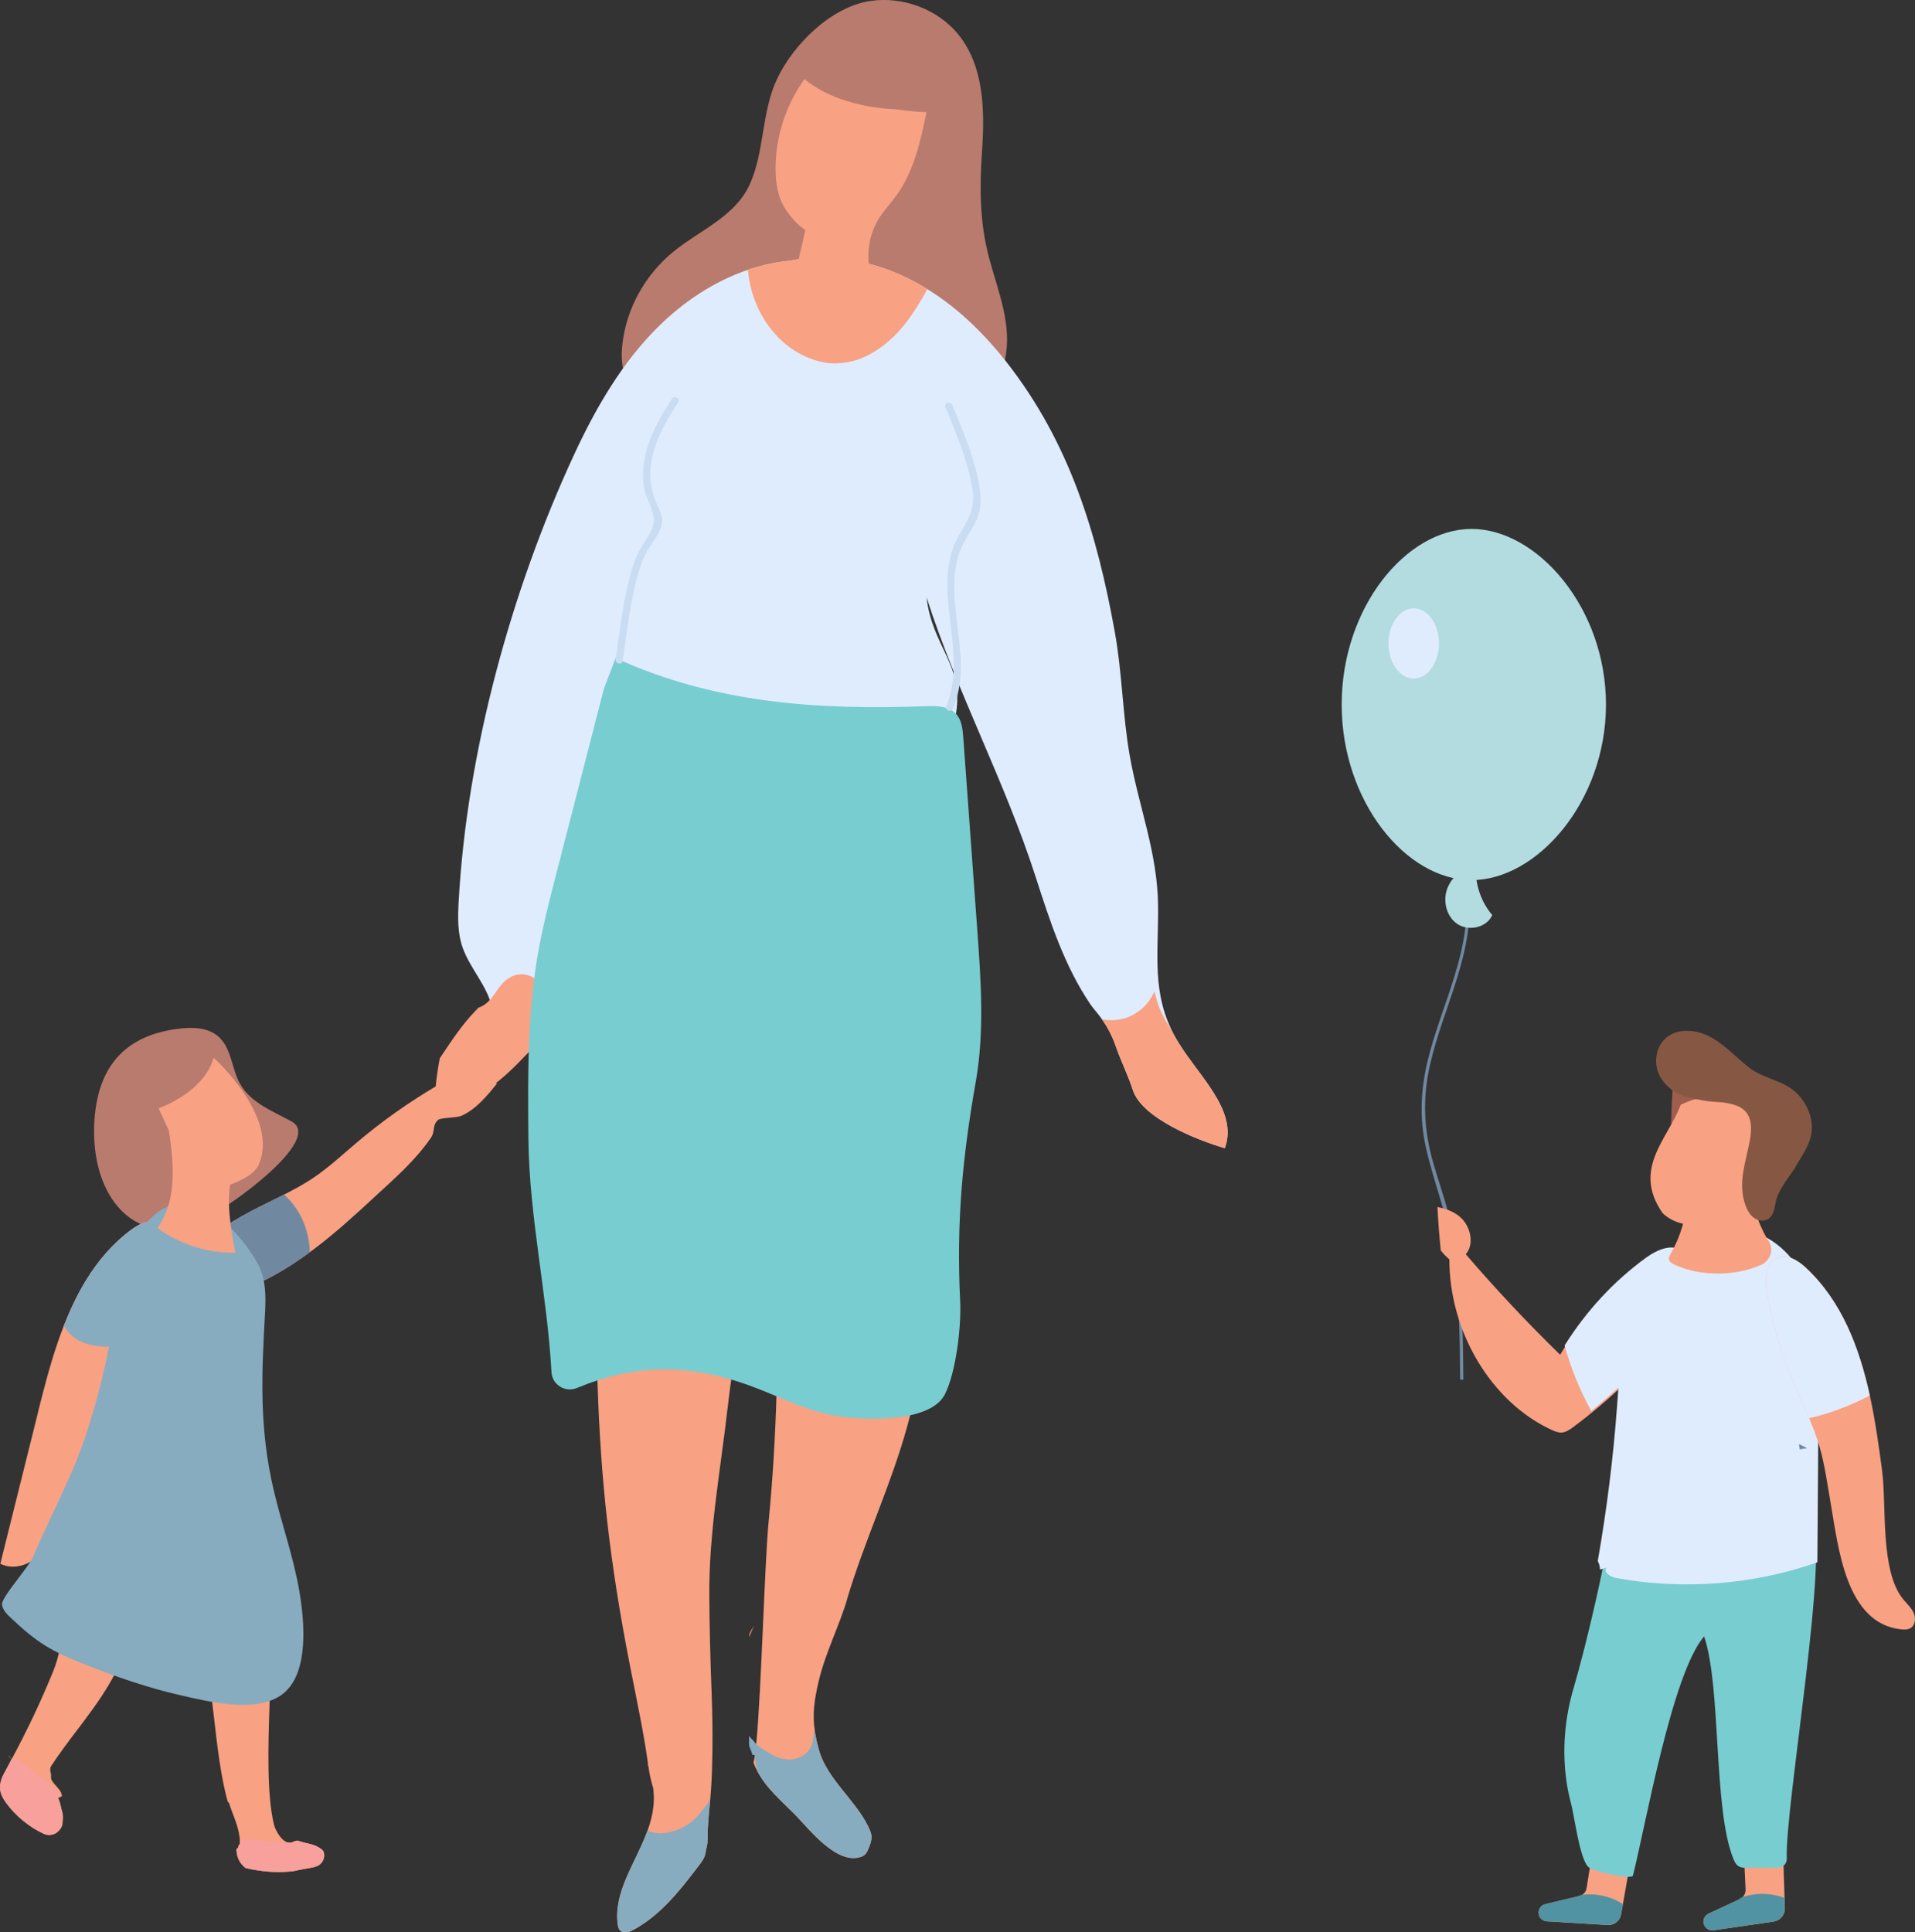 <svg width="223" height="225" viewBox="0 0 223 225" fill="none" xmlns="http://www.w3.org/2000/svg">
<rect x="0" y="0" width="223" height="225" fill="#333333" stroke="none"/>
<g clip-path="url(#clip0_34_48)">
<path d="M15.118 190.207C14.11 194.689 11.516 198.093 9.019 201.401C7.989 202.752 6.922 204.163 5.966 205.625C5.677 206.082 6.01 206.489 5.943 206.895C5.84 207.567 7.196 208.305 7.196 209.088V209.102C7.196 209.206 6.714 209.294 6.773 209.39C7.062 209.937 7.077 210.498 7.27 211.074C7.396 211.487 7.322 211.908 7.285 212.344C7.262 212.698 7.033 213.016 6.781 213.26C6.699 213.348 6.573 213.415 6.477 213.474C6.255 213.599 5.988 213.666 5.728 213.666C5.528 213.666 5.306 213.621 5.113 213.533C3.372 212.72 1.845 211.465 0.711 209.922C0.422 209.523 0.104 209.029 0.022 208.438C-0.111 207.522 0.333 206.725 0.66 206.134C0.786 205.913 0.904 205.676 1.03 205.44C1.163 205.219 1.289 204.99 1.401 204.761C1.415 204.761 1.408 204.746 1.408 204.746C3.172 201.475 4.772 198.086 6.173 194.66C6.899 192.873 7.225 191.064 7.159 189.122C7.151 188.908 7.136 188.686 7.114 188.428C6.833 187.667 6.551 186.944 6.284 186.235C6.744 185.799 6.988 185.607 7.507 185.238C8.782 184.344 10.167 183.584 11.575 182.912C12.554 182.432 13.561 182.004 14.584 181.627C15.147 184.389 15.696 187.601 15.11 190.192L15.118 190.207Z" fill="#F9A183"/>
<path d="M37.757 215.969C37.772 216.464 37.535 216.922 37.12 217.188L37.053 217.232L36.971 217.269C36.846 217.313 36.734 217.358 36.623 217.394L36.534 217.417C36.275 217.476 35.941 217.542 35.6 217.594C35.245 217.66 34.882 217.719 34.704 217.764C34.548 217.801 34.4 217.83 34.244 217.867L34.163 217.882C34.096 217.897 34.037 217.904 33.97 217.904C33.096 217.985 32.177 218.007 31.451 217.948C30.517 217.882 29.62 217.749 28.79 217.557L28.598 217.513L28.442 217.38C27.871 216.885 27.553 216.184 27.53 215.334L27.738 215.113C27.738 214.921 27.938 214.744 27.938 214.618V214.603C27.938 212.868 27.13 211.45 26.671 209.937C26.656 209.9 26.537 209.856 26.53 209.811C25.759 207.183 25.278 203.232 24.892 199.747C24.744 198.44 24.581 197.2 24.448 196.173C24.077 193.493 23.618 192.12 22.988 190.207C22.743 189.447 22.454 188.598 22.15 187.549C21.602 185.718 21.224 183.842 20.868 182.019C20.631 180.844 20.394 179.619 20.112 178.445L19.957 177.795L20.564 177.529C22.877 176.51 25.567 176.392 28.168 176.267C28.449 176.244 28.731 176.23 29.005 176.222L29.68 176.185L29.828 176.842C30.413 179.493 30.858 182.439 31.206 185.821C31.384 187.579 31.384 188.413 31.384 189.388C31.384 190.037 31.399 190.761 31.443 191.891C31.532 193.877 31.458 196.284 31.377 198.817C31.228 203.328 31.065 209.043 31.903 212.455C32.073 213.127 32.822 214.566 33.763 214.566H33.778C34.104 214.566 34.437 214.234 34.778 214.36C35.571 214.662 36.394 214.677 37.09 215.098C37.49 215.357 37.75 215.489 37.75 215.984L37.757 215.969Z" fill="#F9A183"/>
<path d="M98.657 186.154C100.651 179.449 103.837 172.722 105.668 165.996C111.204 145.638 113.323 122.099 111.767 101.21C111.619 99.246 111.441 97.186 110.351 95.547C108.951 93.413 106.357 92.438 103.919 91.707C96.531 89.47 88.875 88.177 81.161 87.853C78.249 87.72 75.092 87.816 72.772 89.588C71.564 90.518 71.29 92.069 71.216 93.568C71.216 93.568 71.675 93.568 71.675 93.582V93.597C71.675 93.664 71.194 93.73 71.194 93.797C71.194 93.907 70.964 94.011 70.986 94.107C71.001 94.218 70.882 94.35 70.882 94.483C70.882 94.52 70.831 94.542 70.845 94.564C70.89 94.978 70.905 95.399 70.868 95.524C70.149 100.125 69.119 114.641 68.83 119.286C67.955 132.746 69.163 145.454 69.519 158.981C69.83 170.647 70.705 179.752 72.913 191.625C73.61 195.376 74.425 199.068 75.062 202.797C75.21 203.668 75.344 204.532 75.462 205.403C75.447 205.418 75.44 205.425 75.418 205.44C75.455 205.521 75.477 205.61 75.507 205.684C75.633 206.577 75.811 207.404 76.055 208.187C76.055 208.224 76.07 208.246 76.077 208.275C76.092 208.423 76.1 208.556 76.114 208.704C76.159 209.287 76.151 209.863 76.077 210.439C75.974 211.369 75.729 212.27 75.403 213.164C74.076 216.848 71.409 220.259 71.935 224.099C71.994 224.498 72.105 224.956 72.743 225.015C72.987 225.037 73.239 224.978 73.461 224.867C76.766 223.213 79.116 220.208 81.346 217.284C81.635 216.907 81.932 216.516 82.087 216.065C82.154 215.829 82.198 215.593 82.213 215.364C82.384 214.891 82.406 214.345 82.406 213.843C82.391 212.979 82.517 211.451 82.695 209.641C83.154 204.835 82.91 198.093 82.865 197.037C82.717 193.294 82.621 189.543 82.599 185.799C82.539 178.467 83.91 171.142 84.74 163.854C85.807 154.551 87.979 145.41 89.328 136.15C89.387 135.781 89.92 135.803 89.942 136.172C90.469 144.885 90.684 153.62 90.424 162.363C90.276 167.31 89.987 172.265 89.505 177.197C89.031 182.159 88.668 196.594 88.09 202.767C88.023 203.38 87.964 203.919 87.912 204.355C87.897 204.369 87.912 204.369 87.912 204.369C87.853 204.739 87.801 205.027 87.742 205.241C87.868 205.588 88.023 205.92 88.194 206.238C89.246 208.246 91.017 209.723 92.61 211.332C94.233 212.994 97.501 217.276 100.347 216.191C100.629 216.088 100.851 215.866 100.984 215.6C101.207 215.083 101.555 214.397 101.481 213.71C101.422 213.333 101.244 212.972 101.081 212.625C99.547 209.531 96.323 207.131 95.382 203.808C95.16 202.996 94.989 202.258 94.885 201.564C94.604 199.644 94.796 198.034 95.337 195.752C96.123 192.422 97.701 189.417 98.665 186.168L98.657 186.154ZM71.438 98.249C71.379 98.559 71.223 97.201 71.068 95.871C71.46 96.566 71.594 97.415 71.438 98.249Z" fill="#F9A183"/>
<path d="M87.245 190.599C87.171 190.082 87.756 189.55 87.919 189.033L87.245 190.599Z" fill="#F9A183"/>
<path d="M114.361 17.463C114.079 21.886 114.049 25.806 115.198 30.104C116.235 33.988 117.903 37.813 117.021 41.918C116.31 45.255 113.516 48.408 109.973 48.578C106.164 48.763 103.037 45.669 99.302 44.945C96.264 44.355 93.174 45.381 90.165 46.105C86.734 46.932 83.199 47.382 79.664 47.441C77.841 47.471 75.877 47.352 74.447 46.274C72.594 44.879 72.216 42.317 72.476 40.072C72.95 35.878 75.181 31.883 78.56 29.188C81.583 26.774 85.578 25.186 87.267 21.553C89.046 17.736 88.638 13.106 90.491 9.185C92.351 5.235 96.723 0.82 101.31 0.118C105.119 -0.465 109.203 1.078 111.582 3.995C114.583 7.687 114.672 12.789 114.368 17.463H114.361Z" fill="#B97B6E"/>
<path d="M136.815 120.696C134.088 115.69 134.903 111.193 134.858 105.544C134.806 99.275 132.613 93.989 131.553 87.971C130.723 83.245 130.686 78.387 129.819 73.602C127.744 62.091 124.565 51.576 117.243 42.206C115.62 40.131 113.805 38.174 111.804 36.461C109.64 34.608 107.246 33.043 104.638 31.905C100.681 30.185 96.175 29.528 91.966 30.362C89.468 30.599 87.045 31.293 84.763 32.349C81.813 33.707 79.093 35.649 76.774 37.923C72.446 42.169 69.363 47.508 66.822 53.001C59.515 68.788 54.386 87.528 53.416 104.88C53.312 106.733 53.26 108.638 53.89 110.388C54.809 112.913 56.81 114.833 57.343 117.506C57.869 117.912 58.425 118.281 59.018 118.584C59.174 118.665 59.255 118.71 59.3 118.739C59.344 118.754 59.418 118.769 59.544 118.813C59.589 118.828 60.122 118.939 60.115 118.961C60.307 118.961 60.508 118.961 60.7 118.961C60.715 118.961 60.73 118.961 60.745 118.961C60.76 118.961 60.774 118.946 60.804 118.939C61.004 118.88 62.264 118.466 61.767 118.673C63.413 117.994 64.969 117.181 66.584 116.487C67.874 107.988 69.171 100.9 70.468 90.356C70.482 93.671 68.704 96.233 71.431 98.249C74.729 100.686 82.665 101.195 86.741 101.624C94.226 102.421 101.859 102.923 109.114 100.937C110.151 100.649 111.233 100.309 111.974 99.527C112.804 98.641 111.122 84.279 111.322 83.083C112.271 77.39 108.543 75.3 107.898 69.563C111.53 80.838 116.999 90.917 120.63 102.192C122.275 107.316 123.972 112.522 127.003 116.982C127.292 117.403 127.781 117.92 128.315 118.673C128.863 119.441 129.463 120.46 129.952 121.877C130.545 123.59 131.368 125.185 131.916 126.913C132.976 130.206 139.394 132.746 142.625 133.692C144.299 129.121 139.149 124.964 136.815 120.689V120.696Z" fill="#DFECFE"/>
<path d="M10.953 131.476C11.079 125.008 13.843 120.696 20.653 119.803C22.358 119.581 24.299 119.581 25.574 120.829C26.989 122.217 26.989 124.536 27.99 126.263C29.242 128.442 31.791 129.394 33.963 130.59C38.209 132.931 23.662 142.84 21.276 143.158C14.058 144.125 10.834 137.826 10.96 131.469L10.953 131.476Z" fill="#B97B6E"/>
<path d="M95.827 27.35C96.13 28.915 96.175 29.757 95.619 31.256C95.1 32.659 93.981 33.906 92.529 34.386C92.581 34.416 92.714 34.475 92.803 34.512C92.959 34.571 93.122 34.63 93.285 34.682C93.774 34.837 94.27 34.962 94.774 35.066C94.811 35.073 95.063 35.117 95.212 35.139C95.374 35.154 95.686 35.191 95.671 35.191C96.16 35.236 96.657 35.258 97.153 35.258C99.391 35.28 100.458 35.132 102.496 34.586C100.747 31.839 100.621 28.132 102.385 25.378C102.97 24.462 103.726 23.665 104.371 22.786C106.431 19.951 107.187 16.451 107.891 13.062C106.72 13.025 105.557 12.914 104.401 12.73C100.532 12.575 96.419 11.489 93.685 9.208C93.648 9.252 93.611 9.304 93.574 9.348C91.462 12.368 90.313 15.993 90.313 19.634C90.313 21.288 90.572 22.993 91.491 24.389C92.41 25.784 94.122 27.593 95.819 27.35H95.827Z" fill="#F9A183"/>
<path d="M96.093 42.228C97.109 42.413 98.583 42.294 99.836 41.888C101.355 41.401 102.881 40.345 104.089 39.171C105.712 37.591 106.891 35.642 107.995 33.663C106.92 32.998 105.801 32.4 104.638 31.898C100.681 30.177 96.175 29.52 91.966 30.355C90.298 30.51 88.668 30.879 87.089 31.411C87.534 36.542 90.958 41.29 96.093 42.228Z" fill="#F9A183"/>
<path d="M61.767 122.313C61.604 122.475 61.449 122.638 61.286 122.808C59.329 124.838 57.314 126.898 54.468 127.954C53.66 128.257 52.867 128.648 52.082 129.003C51.489 129.276 50.607 128.67 50.629 128.021C50.696 126.396 50.911 124.801 51.207 123.236C52.482 121.316 53.816 119.3 55.305 117.765C55.446 117.617 55.587 117.477 55.713 117.329C56.839 116.982 57.447 115.926 58.084 115.033C58.811 114.021 60.026 113.076 61.567 113.585C62.916 114.028 63.857 115.461 63.968 116.65C64.079 117.846 63.561 118.857 63.057 119.825C62.627 120.652 62.197 121.479 61.76 122.306L61.767 122.313Z" fill="#F9A183"/>
<path d="M142.625 133.699C139.394 132.754 132.976 130.214 131.916 126.921C131.36 125.193 130.545 123.605 129.952 121.885C129.463 120.467 128.863 119.448 128.315 118.68C129.256 118.872 130.249 118.82 131.16 118.51C132.62 118.016 133.828 116.856 134.428 115.446C134.532 115.882 134.666 116.339 134.829 116.856C135.273 118.23 136.133 119.426 136.822 120.696C139.156 124.971 144.307 129.128 142.632 133.699H142.625Z" fill="#F9A183"/>
<path d="M95.256 20.032C95.167 20.704 92.166 33.914 92.166 33.914L98.354 40.995V23.266L95.256 20.032Z" fill="#F9A183"/>
<path d="M70.327 80.188C68.474 87.387 66.621 94.579 64.769 101.778C63.961 104.902 63.161 108.033 62.612 111.215C61.404 118.244 61.464 125.421 61.53 132.554C61.612 141.629 63.716 150.696 64.22 159.771C64.302 161.248 65.814 162.178 67.185 161.617C73.773 158.885 79.916 158.723 87.067 161.255C90.528 162.481 93.818 164.312 97.45 164.873C101.081 165.427 108.388 165.612 110.04 162.341C111.33 159.778 111.952 154.433 111.811 151.568C111.367 142.449 112.041 134.961 113.627 125.968C114.657 120.113 114.227 114.117 113.797 108.188L112.174 85.881C112.1 84.892 111.997 83.828 111.315 83.105C110.485 82.226 109.114 82.182 107.898 82.226C95.212 82.699 83.221 81.894 71.683 76.629L70.327 80.195V80.188Z" fill="#78CDD0"/>
<path d="M4.439 164.408C2.972 170.3 1.504 176.193 0.037 182.085C1.564 182.86 3.498 182.24 4.609 180.977L4.528 181.177C4.572 181.088 4.624 181 4.669 180.911C5.024 180.483 5.291 179.988 5.417 179.449C7.129 175.993 8.544 172.397 9.634 168.698C10.242 166.638 10.753 164.548 11.583 162.569C11.583 162.569 11.583 162.562 11.583 162.555C11.657 162.378 11.731 162.2 11.812 162.023C12.19 161.189 12.62 160.376 13.072 159.572C13.865 158.154 14.732 156.766 15.518 155.348C17.067 152.557 18.304 149.589 19.216 146.532C19.653 145.062 19.808 143.076 18.438 142.397C17.422 141.895 16.214 142.493 15.296 143.172C10.982 146.362 8.478 151.169 6.714 156.338C5.81 158.988 5.098 161.735 4.432 164.408H4.439Z" fill="#F9A183"/>
<path d="M18.445 142.404C17.43 141.902 16.222 142.5 15.303 143.18C11.546 145.963 9.16 149.973 7.44 154.374C8.567 156.353 10.493 156.803 12.931 156.832C13.524 156.832 14.028 156.988 14.443 157.224C14.806 156.604 15.169 155.983 15.518 155.356C17.067 152.565 18.304 149.596 19.216 146.539C19.653 145.07 19.808 143.084 18.438 142.404H18.445Z" fill="#87ACBF"/>
<path d="M43.485 139.495C46.05 137.125 48.317 135.183 50.192 132.466C50.703 131.727 50.288 131.055 51.022 130.398C51.319 130.132 53.178 130.169 53.734 129.926C55.439 129.165 56.75 127.57 57.884 126.152C54.905 125.385 53.586 124.831 50.941 126.381C47.613 128.338 44.449 130.575 41.507 133.071C39.869 134.459 38.291 135.929 36.512 137.132C36.512 137.132 36.505 137.132 36.497 137.14C36.334 137.25 36.179 137.354 36.016 137.457C35.237 137.952 34.437 138.395 33.614 138.823C32.169 139.576 30.68 140.263 29.242 141.024C26.411 142.515 23.744 144.317 21.298 146.384C20.127 147.374 18.904 148.954 19.675 150.268C20.253 151.243 21.595 151.398 22.728 151.331C28.094 151.014 32.822 148.356 37.142 145.003C39.358 143.283 41.462 141.371 43.485 139.495Z" fill="#F9A183"/>
<path d="M33.088 139.089C31.806 139.739 30.502 140.352 29.235 141.024C26.404 142.515 23.736 144.317 21.291 146.384C20.12 147.374 18.897 148.954 19.668 150.268C20.238 151.243 21.587 151.398 22.721 151.331C27.649 151.036 32.044 148.769 36.075 145.801C36.023 143.246 34.993 140.854 33.088 139.089Z" fill="#7089A1"/>
<path d="M35.104 193.05C35.563 190.473 35.23 187.475 34.874 185.371C34.207 181.384 32.822 177.551 31.895 173.616C30.169 166.321 30.458 160.133 30.865 152.83C30.969 150.947 30.962 148.976 30.095 147.3C28.583 144.383 24.292 139.274 20.446 140.197C14.873 141.54 14.013 150.084 13.146 154.58C11.961 160.709 10.553 166.572 7.966 172.279C6.595 175.307 5.136 178.29 3.816 181.339C3.283 182.58 0.133 185.984 0.237 186.84C0.311 187.46 0.793 187.94 1.245 188.369C4.32 191.293 6.032 192.304 10.012 193.855C13.613 195.287 17.311 196.55 21.098 197.414C24.336 198.152 29.576 199.444 32.614 197.466C34.044 196.535 34.785 194.896 35.111 193.05H35.104Z" fill="#87ACBF"/>
<path d="M21.38 137.391C22.951 138.041 24.648 138.24 26.36 138.24L26.271 138.107C26.271 138.107 29.405 137.25 30.124 135.626C32.577 130.059 24.877 123.162 24.877 123.162C23.736 127.26 18.467 129.047 18.467 129.047L20.268 132.946C20.92 134.356 21.291 135.862 21.38 137.391Z" fill="#F9A183"/>
<path d="M78.975 46.85C79.271 46.4 78.545 45.979 78.249 46.429C76.878 48.549 75.566 50.801 75.084 53.304C74.869 54.434 74.817 55.6 74.988 56.745C75.188 58.044 76.307 59.595 76.129 60.813C75.936 62.172 74.758 63.353 74.202 64.616C73.721 65.716 73.38 66.861 73.113 68.027C72.454 70.892 72.127 73.846 71.69 76.755C71.609 77.279 72.416 77.508 72.498 76.976C72.913 74.222 73.239 71.431 73.825 68.706C74.121 67.311 74.506 65.908 75.121 64.616C75.64 63.523 76.559 62.578 76.959 61.448C77.241 60.666 77.085 59.986 76.744 59.255C76.062 57.808 75.64 56.442 75.729 54.818C75.892 51.879 77.404 49.265 78.967 46.85H78.975Z" fill="#C9DCF2"/>
<path d="M113.434 61.123C114.116 59.927 114.286 58.687 114.131 57.328C113.723 53.821 112.211 50.417 110.907 47.175C110.707 46.68 109.899 46.895 110.099 47.397C111.352 50.505 112.738 53.71 113.249 57.04C113.59 59.226 112.723 60.51 111.685 62.305C111.041 63.42 110.648 64.645 110.47 65.923C109.692 71.357 112.382 76.991 110.181 82.256C109.973 82.75 110.789 82.972 110.989 82.477C113.316 76.917 110.218 71.055 111.411 65.376C111.759 63.737 112.626 62.548 113.434 61.123Z" fill="#C9DCF2"/>
<path d="M19.497 130.657C20.201 134.843 20.802 139.525 18.341 142.988C20.935 144.9 24.173 145.934 27.404 145.86C26.849 142.892 26.293 139.827 26.989 136.889C27.323 135.493 27.893 133.891 27.026 132.754C26.7 132.318 26.211 132.037 25.722 131.794C24.744 131.299 23.721 130.9 22.669 130.598C22.121 130.443 21.535 130.31 20.979 130.45C20.424 130.583 19.912 131.063 19.92 131.631C19.92 131.749 19.964 131.89 20.075 131.919C20.186 131.949 20.29 131.749 20.179 131.72L19.497 130.664V130.657Z" fill="#F9A183"/>
<path d="M82.695 209.627C82.517 211.436 82.391 212.964 82.406 213.828C82.406 214.33 82.384 214.877 82.213 215.349C82.198 215.585 82.154 215.822 82.087 216.051C81.932 216.501 81.635 216.885 81.346 217.269C79.116 220.193 76.774 223.198 73.461 224.852C73.239 224.963 72.987 225.022 72.743 225C72.105 224.941 71.994 224.483 71.935 224.084C71.409 220.245 74.076 216.833 75.403 213.149C77.196 214.02 79.797 212.979 81.065 211.65C81.672 211.015 82.154 210.306 82.688 209.627H82.695Z" fill="#87ACBF"/>
<path d="M101.473 213.688C101.555 214.367 101.207 215.061 100.977 215.578C100.844 215.844 100.621 216.073 100.34 216.169C97.494 217.254 94.226 212.972 92.603 211.31C91.01 209.701 89.239 208.224 88.186 206.215C88.053 205.603 87.949 204.975 87.905 204.347C87.905 204.347 87.593 204.347 87.601 204.333C87.556 203.919 87.23 203.506 87.23 203.085V202.036C87.23 202.28 87.623 202.531 87.779 202.752C88.127 203.277 88.95 203.735 89.535 204.104C90.402 204.65 91.395 204.99 92.403 204.842C93.411 204.687 94.344 203.971 94.582 202.974C94.693 202.524 94.737 201.977 94.856 201.542C94.96 202.236 95.137 202.974 95.36 203.786C96.301 207.102 99.525 209.509 101.058 212.602C101.229 212.95 101.414 213.304 101.466 213.688H101.473Z" fill="#87ACBF"/>
<path d="M27.812 213.57C27.812 213.57 27.812 213.584 27.797 213.592C27.708 213.606 27.627 213.606 27.538 213.614L27.805 213.57H27.812Z" fill="#F7A09C"/>
<path d="M37.757 215.97C37.772 216.464 37.535 216.922 37.12 217.188L37.053 217.232L36.971 217.269C36.846 217.313 36.734 217.358 36.623 217.395L36.534 217.417C36.275 217.476 35.941 217.542 35.6 217.594C35.245 217.661 34.882 217.72 34.704 217.764C34.548 217.801 34.4 217.83 34.244 217.867L34.163 217.882C34.096 217.897 34.037 217.904 33.97 217.904C33.096 217.985 32.177 218.008 31.451 217.948C30.517 217.882 29.62 217.749 28.79 217.557L28.598 217.513L28.442 217.38C27.871 216.885 27.553 216.184 27.53 215.335L27.738 215.113C27.738 214.921 27.938 214.744 27.938 214.618V214.604C27.938 214.271 27.908 214.53 28.005 214.197C29.991 214.065 31.762 214.559 33.763 214.559H33.778C34.104 214.559 34.437 214.227 34.778 214.353C35.571 214.655 36.394 214.67 37.09 215.091C37.49 215.349 37.75 215.482 37.75 215.977L37.757 215.97Z" fill="#F7A09C"/>
<path d="M1.401 204.761C1.289 204.997 1.163 205.219 1.03 205.44C1.141 205.219 1.267 204.982 1.386 204.746L1.401 204.761Z" fill="#F7A09C"/>
<path d="M1.304 204.82L0.926 204.369C1.082 204.48 1.208 204.635 1.304 204.82Z" fill="#F7A09C"/>
<path d="M7.144 212.351C7.122 212.706 6.951 213.031 6.707 213.267C6.625 213.356 6.536 213.422 6.44 213.481C6.217 213.607 5.966 213.673 5.714 213.673C5.513 213.673 5.299 213.629 5.106 213.54C3.364 212.728 1.845 211.473 0.711 209.929C0.422 209.531 0.104 209.036 0.03 208.445C-0.104 207.53 0.341 206.732 0.667 206.142C0.793 205.92 0.911 205.684 1.037 205.447C1.149 205.226 1.275 204.99 1.393 204.753L2.008 204.768C3.653 206.097 5.714 207.463 7.196 209.095V209.11C7.196 209.213 6.714 209.302 6.773 209.398C7.062 209.944 7.077 210.505 7.27 211.081C7.314 211.207 7.188 211.318 7.218 211.428C7.285 211.731 7.166 212.041 7.144 212.359V212.351Z" fill="#F7A09C"/>
<path d="M168.688 141.386C168.161 139.348 167.465 137.384 166.887 135.368C165.798 131.55 165.634 127.888 166.524 123.989C167.309 120.549 168.606 117.329 169.644 113.999C170.726 110.514 171.489 106.881 170.985 103.145C170.948 102.857 170.585 102.982 170.622 103.263C171.593 110.462 167.828 116.908 166.242 123.546C165.442 126.884 165.279 130.229 166.042 133.596C166.954 137.672 168.502 141.371 169.162 145.55C169.947 150.534 169.992 155.481 170.029 160.65H170.407C170.37 156.22 170.325 152.018 169.836 147.721C169.592 145.565 169.229 143.468 168.688 141.386Z" fill="#7089A1"/>
<path d="M196.055 146.067C194.884 144.893 193.009 145.713 191.683 146.665C187.963 149.36 184.724 152.853 182.197 156.892C182.019 157.172 181.849 157.46 181.678 157.748C177.862 154.027 174.186 150.121 170.689 146.045C171.748 144.856 171.215 142.707 170.014 141.696C169.258 141.053 168.339 140.736 167.391 140.551C167.472 142.242 167.606 143.933 167.776 145.609C168.087 145.986 168.413 146.34 168.777 146.65C168.769 155.024 173.623 163.242 180.685 166.498C181.056 166.668 181.449 166.83 181.856 166.808C182.353 166.779 182.797 166.468 183.212 166.158C183.924 165.634 184.628 165.088 185.31 164.527C187.57 162.695 189.719 160.687 191.735 158.531C194.232 155.858 196.64 152.631 196.826 148.806C196.87 147.824 196.722 146.739 196.062 146.074L196.055 146.067Z" fill="#F9A183"/>
<path d="M196.818 148.577C196.633 152.402 194.225 155.629 191.727 158.302C189.719 160.458 187.57 162.459 185.302 164.298C183.976 161.891 182.923 159.321 182.197 156.67C184.717 152.639 187.963 149.146 191.683 146.444C193.009 145.484 194.884 144.664 196.055 145.838C196.715 146.503 196.863 147.588 196.818 148.57V148.577Z" fill="#DFECFE"/>
<path d="M187.199 224.151L180.13 223.723C179.9 223.708 179.692 223.619 179.522 223.479C179.3 223.294 179.166 223.014 179.166 222.704C179.166 222.231 179.492 221.818 179.952 221.714L183.85 220.791C183.946 220.769 184.035 220.74 184.117 220.695C184.117 220.695 184.117 220.695 184.131 220.695C184.168 220.68 184.205 220.658 184.243 220.636C184.272 220.614 184.309 220.592 184.339 220.57C184.465 220.466 184.569 220.341 184.643 220.193C184.702 220.082 184.739 219.964 184.761 219.831L184.798 219.58L185.332 216.258L189.845 216.87L189.074 221.227L188.985 221.729L188.77 222.918C188.637 223.671 187.963 224.203 187.192 224.158L187.199 224.151Z" fill="#F9A183"/>
<path d="M187.199 224.151L180.13 223.723C179.9 223.708 179.692 223.619 179.522 223.479C179.3 223.294 179.166 223.014 179.166 222.704C179.166 222.231 179.492 221.818 179.952 221.714L183.85 220.791C183.946 220.769 184.035 220.74 184.117 220.695L183.702 220.71C183.768 220.695 183.828 220.688 183.894 220.68C184.005 220.658 184.124 220.644 184.243 220.629C185.739 220.452 187.288 220.754 188.607 221.478C188.741 221.552 188.867 221.626 188.993 221.722L188.778 222.91C188.644 223.664 187.97 224.195 187.199 224.151Z" fill="#5193A2"/>
<path d="M206.548 223.752L199.538 224.764C199.308 224.801 199.086 224.749 198.893 224.646C198.641 224.505 198.449 224.262 198.382 223.959C198.286 223.494 198.523 223.029 198.953 222.829L202.584 221.138C202.673 221.094 202.754 221.05 202.821 220.991C202.821 220.991 202.821 220.991 202.828 220.983C202.858 220.961 202.895 220.932 202.925 220.902C202.954 220.872 202.977 220.843 203.006 220.813C203.11 220.688 203.184 220.54 203.228 220.378C203.266 220.26 203.273 220.134 203.273 220.001L203.258 219.75L203.102 216.39L207.653 216.073L207.793 220.489L207.808 220.998L207.845 222.209C207.868 222.969 207.312 223.627 206.556 223.737L206.548 223.752Z" fill="#F9A183"/>
<path d="M206.548 223.752L199.538 224.764C199.308 224.801 199.086 224.749 198.893 224.646C198.641 224.505 198.449 224.262 198.382 223.959C198.286 223.494 198.523 223.029 198.953 222.829L202.584 221.138C202.673 221.094 202.754 221.05 202.821 220.991L202.413 221.087C202.473 221.064 202.532 221.035 202.591 221.013C202.695 220.968 202.806 220.932 202.917 220.895C204.347 220.422 205.926 220.4 207.371 220.843C207.512 220.887 207.66 220.939 207.793 221.005L207.83 222.216C207.853 222.977 207.297 223.634 206.541 223.745L206.548 223.752Z" fill="#5193A2"/>
<path d="M210.936 176.577C210.283 175.573 209.172 174.901 208.06 174.34C205.177 172.878 201.954 171.851 198.664 171.903C192.928 171.992 190.497 169.466 187.777 175.551C187.414 180.291 184.613 191.95 183.272 196.462C182.197 200.072 181.879 203.875 182.442 207.597C182.568 208.431 182.731 209.206 182.923 209.908C183.338 211.414 183.931 216.391 184.947 217.38C185.517 217.934 190.023 218.923 190.156 218.384C191.609 212.677 194.691 194.896 198.441 190.54C200.457 196.388 199.486 210.661 201.85 216.435C201.969 216.723 202.095 217.018 202.332 217.218C202.673 217.498 203.147 217.506 203.584 217.498L207.052 217.476C207.63 217.476 208.09 216.996 208.068 216.42C207.83 210.38 213.203 180.077 210.928 176.577H210.936Z" fill="#78CDD0"/>
<path d="M195.936 131.491L194.973 131.417C195.284 131.432 195.61 131.462 195.936 131.491Z" fill="#9E5D4E"/>
<path d="M210.758 150.394C209.698 147.3 207.364 144.406 204.051 143.409C199.108 141.925 193.706 145.211 191.29 149.501C188.874 153.798 188.667 158.834 188.311 163.67C187.866 169.732 187.11 175.772 186.058 181.768C186.221 182.071 186.31 182.41 186.317 182.757L187.11 182.528C186.621 182.979 187.481 183.614 188.148 183.732C195.951 185.172 204.184 184.537 211.632 181.916C211.684 174.628 211.736 167.34 211.788 160.052C211.81 156.803 211.825 153.488 210.765 150.394H210.758Z" fill="#DFECFE"/>
<path d="M219.169 171.246C219.702 175.307 218.924 182.853 221.585 186.169C222.007 186.7 222.541 187.158 222.83 187.771C223.119 188.384 223.052 189.248 222.466 189.587C222.163 189.757 221.792 189.757 221.444 189.728C214.922 189.093 214.07 180.114 213.196 175.137C212.803 172.9 212.514 170.64 211.884 168.462C211.884 168.462 211.884 168.455 211.884 168.447C211.825 168.248 211.766 168.056 211.706 167.864C211.41 166.941 211.054 166.033 210.676 165.132C210.009 163.544 209.261 161.987 208.609 160.392C207.319 157.268 206.363 154.005 205.77 150.674C205.489 149.08 205.563 146.968 207.082 146.421C208.216 146.015 209.409 146.791 210.291 147.61C214.448 151.487 216.501 156.84 217.738 162.481C218.368 165.376 218.791 168.351 219.169 171.246Z" fill="#F9A183"/>
<path d="M194.595 135.205C194.514 131.417 194.654 127.629 195.003 123.864C195.025 123.627 195.055 123.376 195.225 123.214C195.381 123.066 195.603 123.029 195.818 123C196.744 122.889 197.685 122.852 198.619 122.896C199.731 122.948 201.065 123.28 201.383 124.344C201.68 125.326 206.637 130 205.963 130.768C204.614 132.296 197.663 130.192 196.552 131.897C195.84 132.983 195.166 134.142 194.995 135.427L194.595 135.205Z" fill="#9E5D4E"/>
<path d="M195.707 128.641C196.263 128.375 196.841 128.154 197.441 127.969C197.515 128.014 197.604 128.028 197.7 127.999C198.493 128.22 199.331 128.309 200.116 128.316C201.435 128.316 203.014 128.087 204.088 127.231C205.074 128.7 204.748 130.901 204.503 132.569C204.207 134.637 203.881 136.793 205.089 138.432C197.656 145.764 193.602 141.245 193.602 141.245C189.993 136.062 194.314 132.525 195.707 128.649V128.641Z" fill="#F9A183"/>
<path d="M194.551 145.971C196.055 143.372 196.7 140.352 196.381 137.413C196.285 136.542 196.314 135.663 196.463 134.799C196.581 134.098 196.618 133.345 197.189 132.82C197.478 132.555 197.871 132.392 198.249 132.244C199.197 131.861 200.153 131.484 201.102 131.1C201.924 130.768 202.769 130.435 203.673 130.421C203.858 130.421 204.051 130.435 204.192 130.539C204.385 130.686 204.414 130.938 204.422 131.166C204.451 132.156 204.436 133.153 204.362 134.135C204.222 136.077 203.881 138.033 204.184 139.968C204.399 141.341 204.926 142.648 205.585 143.896C205.696 144.103 205.8 144.28 205.904 144.42C206.623 145.417 206.215 146.768 205.052 147.293C201.991 148.659 197.96 148.6 195.062 147.293C194.751 147.152 194.41 146.953 194.351 146.643C194.306 146.407 194.44 146.178 194.558 145.964L194.551 145.971Z" fill="#F9A183"/>
<path d="M208.979 127.068C207.475 125.761 205.37 125.599 203.718 124.336C202.228 123.192 200.961 121.752 199.331 120.829C197.7 119.906 195.477 119.625 194.039 120.829C192.95 121.745 192.594 123.362 193.039 124.705C193.484 126.049 194.647 127.098 195.981 127.578C199.857 128.973 204.888 127.083 203.74 132.946C203.266 135.375 202.428 137.627 203.147 139.997C203.34 140.618 203.599 141.245 204.088 141.681C204.577 142.117 205.341 142.294 205.896 141.947C206.497 141.57 206.63 140.78 206.756 140.086C207.06 138.425 208.379 137.11 209.216 135.648C209.824 134.578 210.572 133.559 210.861 132.363C211.328 130.45 210.469 128.36 208.979 127.061V127.068Z" fill="#865843"/>
<path d="M209.483 168.145L210.446 168.624C210.157 168.669 209.861 168.72 209.572 168.765C209.572 168.765 209.572 168.757 209.572 168.75C209.542 168.543 209.52 168.344 209.49 168.145H209.483Z" fill="#7089A1"/>
<path d="M217.738 162.489C215.515 163.67 213.129 164.571 210.669 165.139C210.002 163.552 209.253 161.994 208.601 160.399C207.312 157.276 206.356 154.012 205.763 150.682C205.481 149.087 205.555 146.975 207.075 146.429C208.208 146.023 209.402 146.798 210.283 147.618C214.441 151.494 216.493 156.847 217.731 162.489H217.738Z" fill="#DFECFE"/>
<path d="M156.238 82.034C156.238 93.324 163.737 102.48 171.363 102.48C178.988 102.48 187.014 93.324 187.014 82.034C187.014 70.745 178.981 61.589 171.363 61.589C163.745 61.589 156.238 70.745 156.238 82.034Z" fill="#B3DCE0"/>
<path d="M164.627 79.007C166.251 79.007 167.569 77.179 167.569 74.924C167.569 72.669 166.251 70.841 164.627 70.841C163.002 70.841 161.685 72.669 161.685 74.924C161.685 77.179 163.002 79.007 164.627 79.007Z" fill="#DFECFE"/>
<path d="M172.111 99.253C171.444 101.757 172.082 104.577 173.771 106.549C173.141 108.011 171.037 108.476 169.71 107.59C168.391 106.704 167.969 104.799 168.584 103.337C169.199 101.867 170.674 100.87 172.237 100.568L172.104 99.261L172.111 99.253Z" fill="#B3DCE0"/>
</g>
<defs>
<clipPath id="clip0_34_48">
<rect width="223" height="225" fill="white"/>
</clipPath>
</defs>
</svg>

